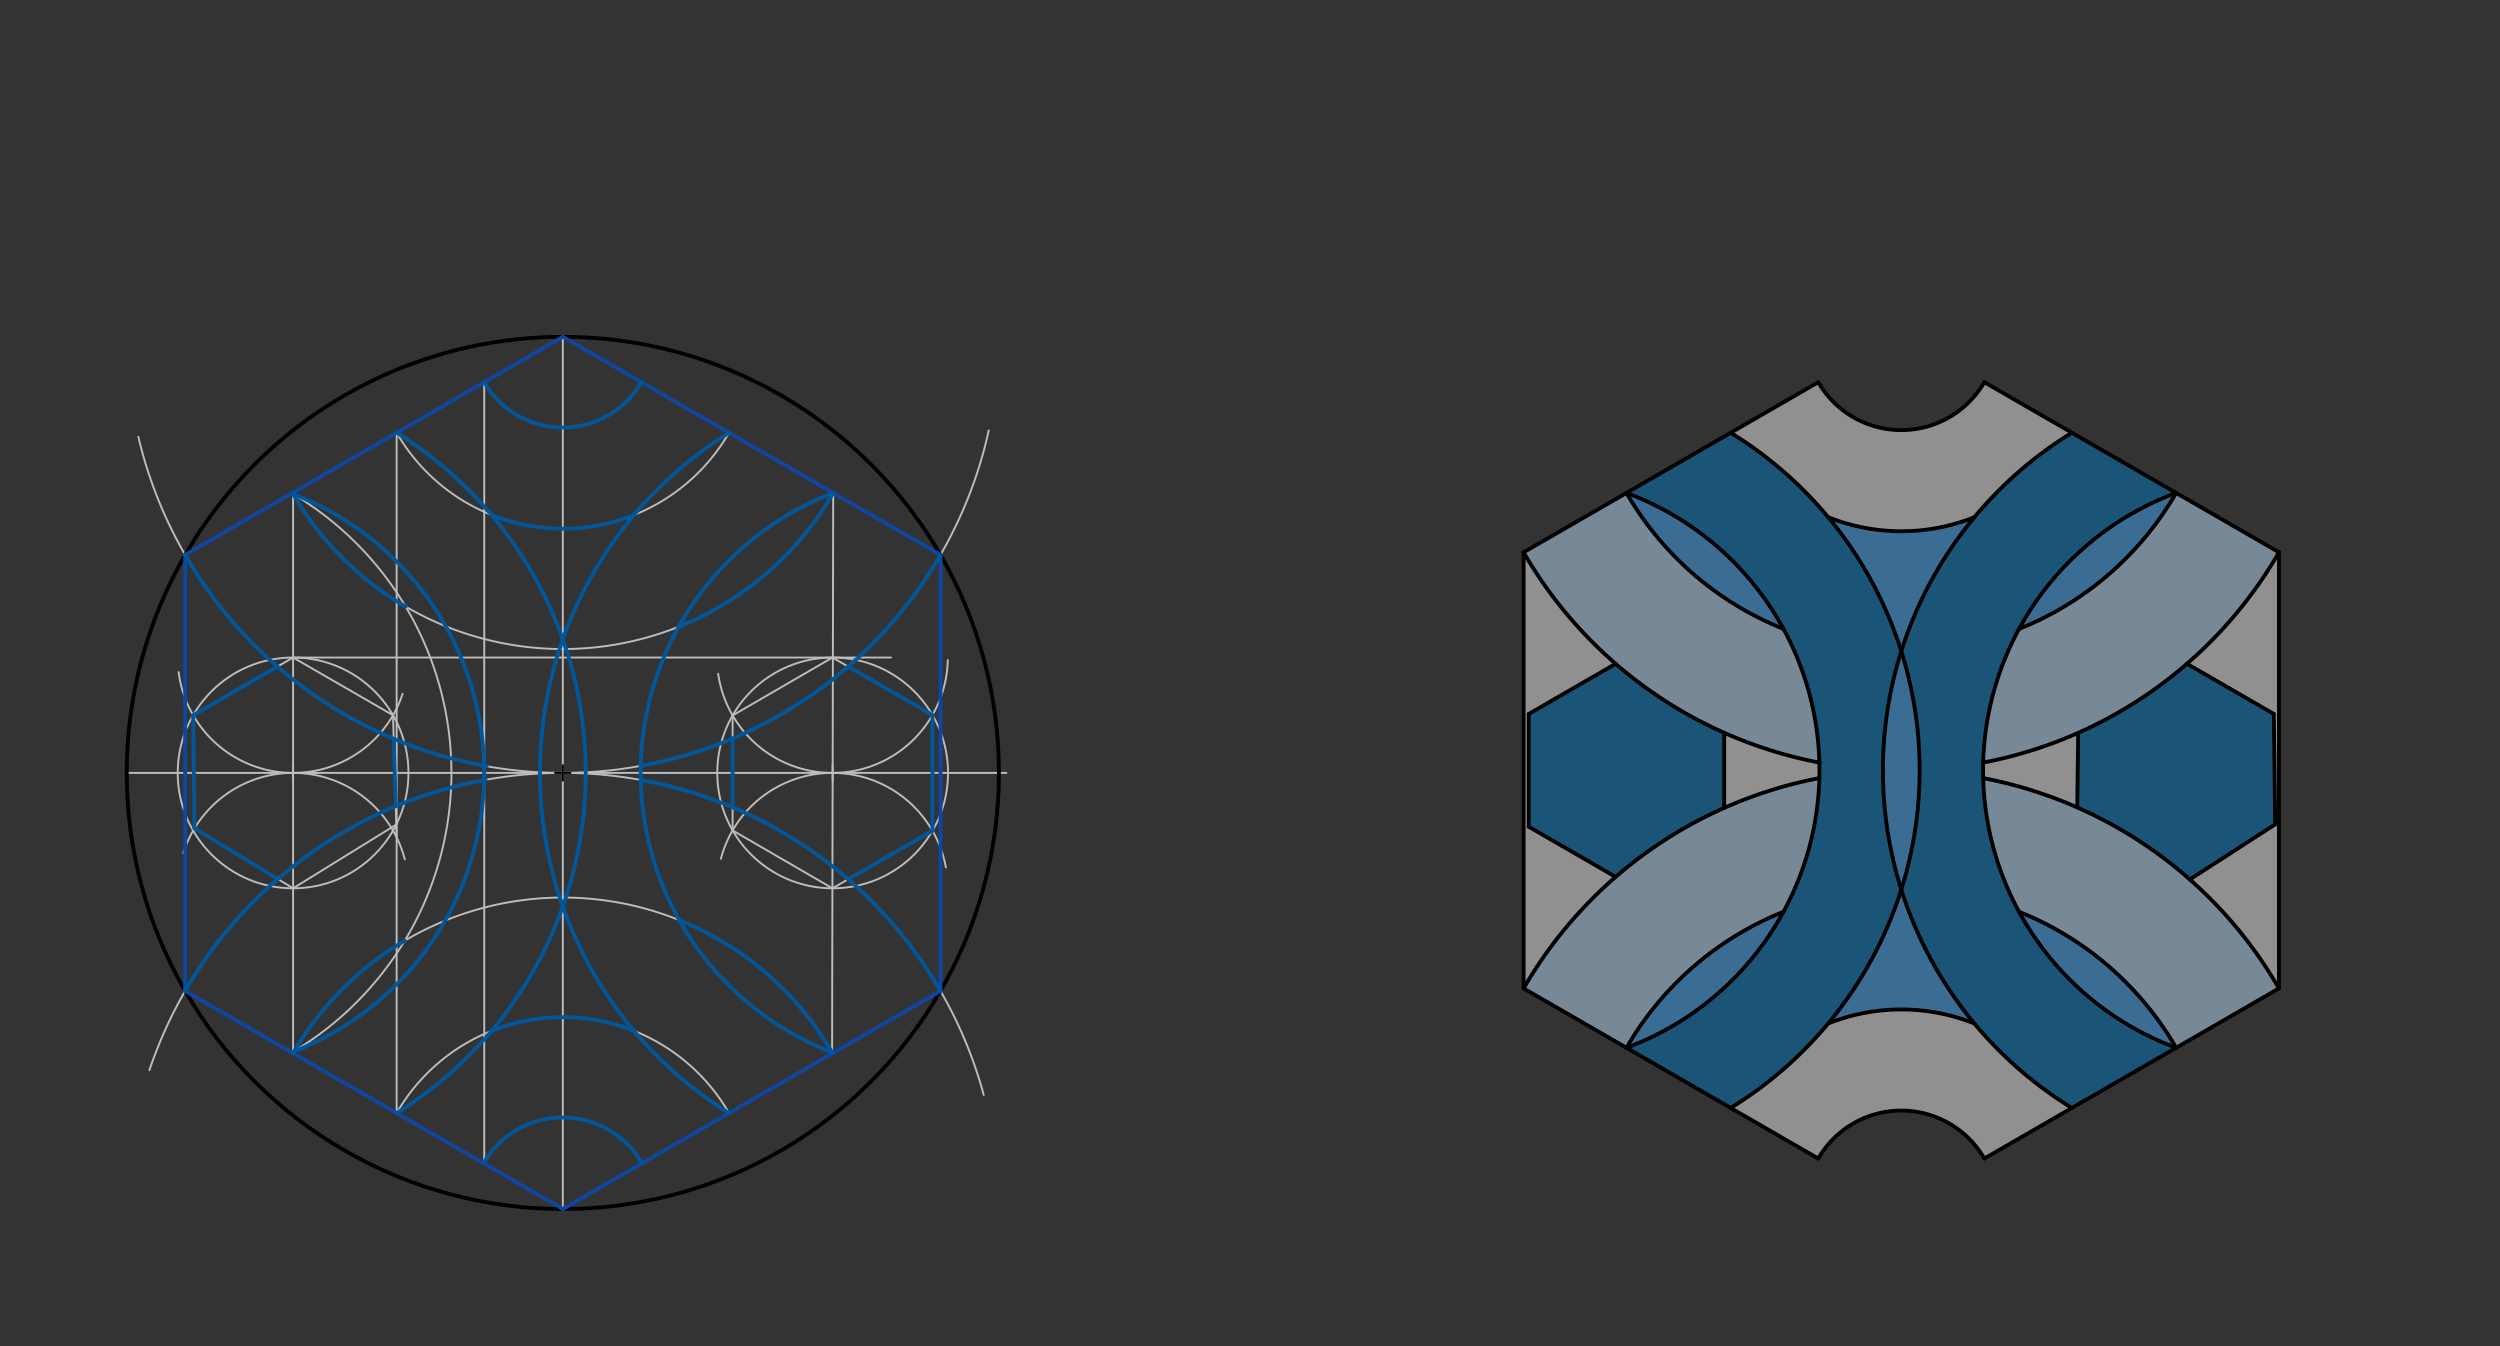 <svg xmlns="http://www.w3.org/2000/svg" class="svg--816" height="100%" preserveAspectRatio="xMidYMid meet" viewBox="0 0 1300 700" width="100%"><rect x="0" y="0" width="1300" height="700" fill="#333333" stroke="none"/><defs><marker id="marker-arrow" markerHeight="16" markerUnits="userSpaceOnUse" markerWidth="24" orient="auto-start-reverse" refX="24" refY="4" viewBox="0 0 24 8"><path d="M 0 0 L 24 4 L 0 8 z" stroke="inherit"></path></marker></defs><g class="aux-layer--949"><g class="element--733"><line stroke="#BDBDBD" stroke-dasharray="none" stroke-linecap="round" stroke-width="1" x1="292.667" x2="292.667" y1="401.917" y2="175.145"></line></g><g class="element--733"><line stroke="#BDBDBD" stroke-dasharray="none" stroke-linecap="round" stroke-width="1" x1="292.667" x2="292.667" y1="401.917" y2="628.688"></line></g><g class="element--733"><line stroke="#BDBDBD" stroke-dasharray="none" stroke-linecap="round" stroke-width="1" x1="292.667" x2="523.333" y1="401.917" y2="401.917"></line></g><g class="element--733"><line stroke="#BDBDBD" stroke-dasharray="none" stroke-linecap="round" stroke-width="1" x1="292.667" x2="65.895" y1="401.917" y2="401.917"></line></g><g class="element--733"><path d="M 292.667 401.917 A 226.772 226.772 0 0 0 514.157 223.8" fill="none" stroke="#BDBDBD" stroke-dasharray="none" stroke-linecap="round" stroke-width="1"></path></g><g class="element--733"><path d="M 292.667 401.917 A 226.772 226.772 0 0 1 71.946 227.182" fill="none" stroke="#BDBDBD" stroke-dasharray="none" stroke-linecap="round" stroke-width="1"></path></g><g class="element--733"><path d="M 292.667 401.917 A 226.772 226.772 0 0 1 511.547 569.386" fill="none" stroke="#BDBDBD" stroke-dasharray="none" stroke-linecap="round" stroke-width="1"></path></g><g class="element--733"><path d="M 292.667 401.917 A 226.772 226.772 0 0 0 77.695 556.491" fill="none" stroke="#BDBDBD" stroke-dasharray="none" stroke-linecap="round" stroke-width="1"></path></g><g class="element--733"><line stroke="#BDBDBD" stroke-dasharray="none" stroke-linecap="round" stroke-width="1" x1="292.667" x2="489.057" y1="175.145" y2="288.531"></line></g><g class="element--733"><line stroke="#BDBDBD" stroke-dasharray="none" stroke-linecap="round" stroke-width="1" x1="489.057" x2="489.057" y1="288.531" y2="515.302"></line></g><g class="element--733"><line stroke="#BDBDBD" stroke-dasharray="none" stroke-linecap="round" stroke-width="1" x1="489.057" x2="292.667" y1="515.302" y2="628.688"></line></g><g class="element--733"><line stroke="#BDBDBD" stroke-dasharray="none" stroke-linecap="round" stroke-width="1" x1="96.277" x2="96.277" y1="515.302" y2="288.531"></line></g><g class="element--733"><line stroke="#BDBDBD" stroke-dasharray="none" stroke-linecap="round" stroke-width="1" x1="96.277" x2="292.667" y1="288.531" y2="175.145"></line></g><g class="element--733"><path d="M 251.806 198.736 A 47.182 47.182 0 0 0 333.527 198.736" fill="none" stroke="#BDBDBD" stroke-dasharray="none" stroke-linecap="round" stroke-width="1"></path></g><g class="element--733"><line stroke="#BDBDBD" stroke-dasharray="none" stroke-linecap="round" stroke-width="1" x1="96.277" x2="292.667" y1="515.302" y2="628.688"></line></g><g class="element--733"><line stroke="#BDBDBD" stroke-dasharray="none" stroke-linecap="round" stroke-width="1" x1="251.806" x2="251.806" y1="198.736" y2="604.302"></line></g><g class="element--733"><path d="M 251.806 604.302 A 47.584 47.584 0 0 1 333.876 604.896" fill="none" stroke="#BDBDBD" stroke-dasharray="none" stroke-linecap="round" stroke-width="1"></path></g><g class="element--733"><path d="M 206.259 578.801 A 99.775 99.775 0 0 1 379.074 578.801" fill="none" stroke="#BDBDBD" stroke-dasharray="none" stroke-linecap="round" stroke-width="1"></path></g><g class="element--733"><line stroke="#BDBDBD" stroke-dasharray="none" stroke-linecap="round" stroke-width="1" x1="206.259" x2="206.259" y1="578.801" y2="224.587"></line></g><g class="element--733"><path d="M 206.259 225.032 A 99.775 99.775 0 0 0 379.074 225.032" fill="none" stroke="#BDBDBD" stroke-dasharray="none" stroke-linecap="round" stroke-width="1"></path></g><g class="element--733"><path d="M 152.403 547.707 A 161.963 161.963 0 0 1 432.93 547.707" fill="none" stroke="#BDBDBD" stroke-dasharray="none" stroke-linecap="round" stroke-width="1"></path></g><g class="element--733"><line stroke="#BDBDBD" stroke-dasharray="none" stroke-linecap="round" stroke-width="1" x1="152.403" x2="152.403" y1="547.707" y2="256.907"></line></g><g class="element--733"><path d="M 152.403 256.907 A 162.355 162.355 0 0 0 433.27 256.322" fill="none" stroke="#BDBDBD" stroke-dasharray="none" stroke-linecap="round" stroke-width="1"></path></g><g class="element--733"><path d="M 433.27 256.322 A 155.916 155.916 0 0 0 433.04 547.423" fill="none" stroke="#BDBDBD" stroke-dasharray="none" stroke-linecap="round" stroke-width="1"></path></g><g class="element--733"><path d="M 379.074 225.032 A 208.289 208.289 0 0 0 379.074 578.801" fill="none" stroke="#BDBDBD" stroke-dasharray="none" stroke-linecap="round" stroke-width="1"></path></g><g class="element--733"><path d="M 152.403 256.907 A 168.853 168.853 0 0 1 152.06 547.13" fill="none" stroke="#BDBDBD" stroke-dasharray="none" stroke-linecap="round" stroke-width="1"></path></g><g class="element--733"><path d="M 206.259 225.032 A 208.289 208.289 0 0 1 206.259 578.801" fill="none" stroke="#BDBDBD" stroke-dasharray="none" stroke-linecap="round" stroke-width="1"></path></g><g class="element--733"><line stroke="#BDBDBD" stroke-dasharray="none" stroke-linecap="round" stroke-width="1" x1="433.27" x2="432.687" y1="256.322" y2="547.286"></line></g><g class="element--733"><g class="center--a87"><line x1="148.403" y1="401.917" x2="156.403" y2="401.917" stroke="#BDBDBD" stroke-width="1" stroke-linecap="round"></line><line x1="152.403" y1="397.917" x2="152.403" y2="405.917" stroke="#BDBDBD" stroke-width="1" stroke-linecap="round"></line><circle class="hit--87b" cx="152.403" cy="401.917" r="4" stroke="none" fill="transparent"></circle></g><circle cx="152.403" cy="401.917" fill="none" r="60" stroke="#BDBDBD" stroke-dasharray="none" stroke-width="1"></circle></g><g class="element--733"><line stroke="#BDBDBD" stroke-dasharray="none" stroke-linecap="round" stroke-width="1" x1="152.403" x2="463.333" y1="341.917" y2="341.917"></line></g><g class="element--733"><g class="center--a87"><line x1="428.978" y1="401.917" x2="436.978" y2="401.917" stroke="#BDBDBD" stroke-width="1" stroke-linecap="round"></line><line x1="432.978" y1="397.917" x2="432.978" y2="405.917" stroke="#BDBDBD" stroke-width="1" stroke-linecap="round"></line><circle class="hit--87b" cx="432.978" cy="401.917" r="4" stroke="none" fill="transparent"></circle></g><circle cx="432.978" cy="401.917" fill="none" r="60" stroke="#BDBDBD" stroke-dasharray="none" stroke-width="1"></circle></g><g class="element--733"><path d="M 152.403 401.917 A 60 60 0 0 1 92.886 349.519" fill="none" stroke="#BDBDBD" stroke-dasharray="none" stroke-linecap="round" stroke-width="1"></path></g><g class="element--733"><path d="M 152.403 401.917 A 60 60 0 0 0 209.346 360.824" fill="none" stroke="#BDBDBD" stroke-dasharray="none" stroke-linecap="round" stroke-width="1"></path></g><g class="element--733"><path d="M 152.403 401.917 A 60 60 0 0 1 210.476 446.832" fill="none" stroke="#BDBDBD" stroke-dasharray="none" stroke-linecap="round" stroke-width="1"></path></g><g class="element--733"><path d="M 152.403 401.917 A 60 60 0 0 0 95.266 443.604" fill="none" stroke="#BDBDBD" stroke-dasharray="none" stroke-linecap="round" stroke-width="1"></path></g><g class="element--733"><line stroke="#BDBDBD" stroke-dasharray="none" stroke-linecap="round" stroke-width="1" x1="152.403" x2="204.364" y1="341.917" y2="371.917"></line></g><g class="element--733"><line stroke="#BDBDBD" stroke-dasharray="none" stroke-linecap="round" stroke-width="1" x1="204.364" x2="206.259" y1="371.917" y2="435.469"></line></g><g class="element--733"><line stroke="#BDBDBD" stroke-dasharray="none" stroke-linecap="round" stroke-width="1" x1="206.059" x2="152.403" y1="428.768" y2="461.917"></line></g><g class="element--733"><line stroke="#BDBDBD" stroke-dasharray="none" stroke-linecap="round" stroke-width="1" x1="152.403" x2="101.145" y1="461.917" y2="430.73"></line></g><g class="element--733"><line stroke="#BDBDBD" stroke-dasharray="none" stroke-linecap="round" stroke-width="1" x1="101.145" x2="100.441" y1="430.73" y2="371.917"></line></g><g class="element--733"><line stroke="#BDBDBD" stroke-dasharray="none" stroke-linecap="round" stroke-width="1" x1="100.441" x2="152.403" y1="371.917" y2="341.917"></line></g><g class="element--733"><path d="M 432.978 401.917 A 60 60 0 0 0 492.843 343.254" fill="none" stroke="#BDBDBD" stroke-dasharray="none" stroke-linecap="round" stroke-width="1"></path></g><g class="element--733"><path d="M 432.978 401.917 A 60 60 0 0 1 373.457 350.378" fill="none" stroke="#BDBDBD" stroke-dasharray="none" stroke-linecap="round" stroke-width="1"></path></g><g class="element--733"><path d="M 432.978 401.917 A 60 60 0 0 0 374.853 446.573" fill="none" stroke="#BDBDBD" stroke-dasharray="none" stroke-linecap="round" stroke-width="1"></path></g><g class="element--733"><path d="M 432.738 401.917 A 60 60 0 0 1 491.865 451.047" fill="none" stroke="#BDBDBD" stroke-dasharray="none" stroke-linecap="round" stroke-width="1"></path></g><g class="element--733"><line stroke="#BDBDBD" stroke-dasharray="none" stroke-linecap="round" stroke-width="1" x1="432.858" x2="484.879" y1="341.917" y2="371.813"></line></g><g class="element--733"><line stroke="#BDBDBD" stroke-dasharray="none" stroke-linecap="round" stroke-width="1" x1="484.879" x2="484.879" y1="371.813" y2="432.021"></line></g><g class="element--733"><line stroke="#BDBDBD" stroke-dasharray="none" stroke-linecap="round" stroke-width="1" x1="484.879" x2="432.858" y1="432.021" y2="461.917"></line></g><g class="element--733"><line stroke="#BDBDBD" stroke-dasharray="none" stroke-linecap="round" stroke-width="1" x1="432.858" x2="380.956" y1="461.917" y2="431.813"></line></g><g class="element--733"><line stroke="#BDBDBD" stroke-dasharray="none" stroke-linecap="round" stroke-width="1" x1="380.956" x2="380.956" y1="431.813" y2="372.021"></line></g><g class="element--733"><line stroke="#BDBDBD" stroke-dasharray="none" stroke-linecap="round" stroke-width="1" x1="380.956" x2="432.858" y1="372.021" y2="341.917"></line></g><g class="element--733"><line stroke="#BDBDBD" stroke-dasharray="none" stroke-linecap="round" stroke-width="1" x1="1185.057" x2="1185.057" y1="287.197" y2="513.969"></line></g><g class="element--733"><line stroke="#BDBDBD" stroke-dasharray="none" stroke-linecap="round" stroke-width="1" x1="792.277" x2="792.277" y1="513.969" y2="287.198"></line></g><g class="element--733"><path d="M 945.497 198.736 A 49.848 49.848 0 0 0 1031.836 198.736" fill="none" stroke="#BDBDBD" stroke-dasharray="none" stroke-linecap="round" stroke-width="1"></path></g><g class="element--733"><path d="M 945.497 602.431 A 49.848 49.848 0 0 1 1031.836 602.431" fill="none" stroke="#BDBDBD" stroke-dasharray="none" stroke-linecap="round" stroke-width="1"></path></g><g class="element--733"><path d="M 1131.579 256.322 A 153.854 153.854 0 0 0 1131.579 544.844" fill="none" stroke="#BDBDBD" stroke-dasharray="none" stroke-linecap="round" stroke-width="1"></path></g><g class="element--733"><path d="M 1077.383 225.032 A 205.941 205.941 0 0 0 1077.383 576.134" fill="none" stroke="#BDBDBD" stroke-dasharray="none" stroke-linecap="round" stroke-width="1"></path></g><g class="element--733"><path d="M 845.754 256.322 A 153.854 153.854 0 0 1 845.754 544.844" fill="none" stroke="#BDBDBD" stroke-dasharray="none" stroke-linecap="round" stroke-width="1"></path></g><g class="element--733"><path d="M 899.95 225.032 A 205.941 205.941 0 0 1 899.95 576.134" fill="none" stroke="#BDBDBD" stroke-dasharray="none" stroke-linecap="round" stroke-width="1"></path></g><g class="element--733"><line stroke="#BDBDBD" stroke-dasharray="none" stroke-linecap="round" stroke-width="1" x1="1182.386" x2="1183.101" y1="371.25" y2="428.641"></line></g><g class="element--733"><line stroke="#BDBDBD" stroke-dasharray="none" stroke-linecap="round" stroke-width="1" x1="794.947" x2="794.947" y1="429.917" y2="371.25"></line></g></g><g class="main-layer--75a"><g class="element--733"><g fill="#EEEEEE" opacity="0.5"><path d="M 945.497 198.736 L 899.95 225.032 L 899.95 225.032 L 899.95 225.032 A 205.941 205.941 0 0 1 950.645 268.936 L 950.645 268.936 L 950.645 268.936 A 102.441 102.441 0 0 0 1026.688 268.936 L 1026.688 268.936 L 1026.688 268.936 A 205.941 205.941 0 0 1 1077.383 225.032 L 1031.836 198.736 L 1031.836 198.736 L 1031.836 198.736 A 49.848 49.848 0 0 1 945.497 198.736 Z" stroke="none"></path></g></g><g class="element--733"><g fill="#EEEEEE" opacity="0.5"><path d="M 899.95 576.134 L 945.497 602.431 L 945.497 602.431 L 945.497 602.431 A 49.848 49.848 0 0 1 1031.836 602.431 L 1077.383 576.134 L 1077.383 576.134 L 1077.383 576.134 A 205.941 205.941 0 0 1 1026.688 532.231 L 1026.688 532.231 L 1026.688 532.231 A 102.441 102.441 0 0 0 950.645 532.231 L 950.645 532.231 L 950.645 532.231 A 205.941 205.941 0 0 1 899.95 576.134 Z" stroke="none"></path></g></g><g class="element--733"><g fill="#EEEEEE" opacity="0.5"><path d="M 1080.65 381.09 L 1080.167 419.862 L 1080.167 419.862 L 1080.167 419.862 A 226.772 226.772 0 0 0 1031.255 404.618 L 1031.255 396.548 L 1031.255 396.548 L 1031.255 396.548 A 226.772 226.772 0 0 0 1080.65 381.09 Z" stroke="none"></path></g></g><g class="element--733"><g fill="#EEEEEE" opacity="0.5"><path d="M 1185.057 287.198 L 1185.057 513.969 L 1185.057 513.969 L 1185.057 513.969 A 226.772 226.772 0 0 0 1138.705 457.314 L 1183.101 428.641 L 1182.386 371.25 L 1137.205 345.165 L 1137.205 345.165 L 1137.205 345.165 A 226.772 226.772 0 0 0 1185.057 287.198 Z" stroke="none"></path></g></g><g class="element--733"><g fill="#EEEEEE" opacity="0.5"><path d="M 896.561 381.036 L 896.561 420.131 L 896.561 420.131 L 896.561 420.131 A 226.772 226.772 0 0 1 946.078 404.618 L 946.078 404.618 L 946.078 396.548 L 946.078 396.548 L 946.078 396.548 A 226.772 226.772 0 0 1 896.561 381.036 Z" stroke="none"></path></g></g><g class="element--733"><g fill="#EEEEEE" opacity="0.5"><path d="M 792.277 287.198 L 792.277 513.969 L 792.277 513.969 L 792.277 513.969 A 226.772 226.772 0 0 1 840.129 456.002 L 794.947 429.917 L 794.947 371.25 L 840.129 345.165 L 840.129 345.165 L 840.129 345.165 A 226.772 226.772 0 0 1 792.277 287.198 Z" stroke="none"></path></g></g><g class="element--733"><g fill="#BBDEFB" opacity="0.5"><path d="M 1185.057 287.198 L 1131.579 256.322 L 1131.579 256.322 L 1131.579 256.322 A 165.021 165.021 0 0 1 1049.915 327.046 L 1049.915 327.046 L 1049.915 327.046 A 153.854 153.854 0 0 0 1031.255 396.548 L 1031.255 396.548 L 1031.255 396.548 A 226.772 226.772 0 0 0 1185.057 287.198 Z" stroke="none"></path></g></g><g class="element--733"><g fill="#BBDEFB" opacity="0.5"><path d="M 845.754 256.322 L 792.277 287.198 L 792.277 287.198 L 792.277 287.198 A 226.772 226.772 0 0 0 946.078 396.548 L 946.078 396.548 L 946.078 396.548 A 153.854 153.854 0 0 0 927.418 327.046 L 927.418 327.046 L 927.418 327.046 A 165.021 165.021 0 0 1 845.754 256.322 Z" stroke="none"></path></g></g><g class="element--733"><g fill="#BBDEFB" opacity="0.5"><path d="M 792.277 513.969 L 792.277 513.969 L 792.277 513.969 A 226.772 226.772 0 0 1 946.078 404.618 L 946.078 404.618 L 946.078 404.618 A 153.854 153.854 0 0 1 927.418 474.121 L 927.418 474.121 L 927.418 474.121 A 165.021 165.021 0 0 0 845.754 544.844 L 792.277 513.969 Z" stroke="none"></path></g></g><g class="element--733"><g fill="#BBDEFB" opacity="0.5"><path d="M 1185.057 513.969 L 1131.579 544.844 L 1131.579 544.844 L 1131.579 544.844 A 165.021 165.021 0 0 0 1049.915 474.121 L 1049.915 474.121 L 1049.915 474.121 A 153.854 153.854 0 0 1 1031.255 404.618 L 1031.255 404.618 L 1031.255 404.618 A 226.772 226.772 0 0 1 1185.057 513.969 Z" stroke="none"></path></g></g><g class="element--733"><g fill="#42A5F5" opacity="0.5"><path d="M 950.645 268.936 L 950.645 268.936 L 950.645 268.936 A 102.441 102.441 0 0 0 1026.688 268.936 L 1026.688 268.936 L 1026.688 268.936 A 205.941 205.941 0 0 0 988.667 338.594 L 988.667 338.594 L 988.667 338.594 A 205.941 205.941 0 0 0 950.645 268.936 Z" stroke="none"></path></g></g><g class="element--733"><g fill="#42A5F5" opacity="0.5"><path d="M 1131.579 256.322 L 1131.579 256.322 L 1131.579 256.322 A 165.021 165.021 0 0 1 1049.915 327.046 L 1049.915 327.046 L 1049.915 327.046 A 153.854 153.854 0 0 1 1131.579 256.322 Z" stroke="none"></path></g></g><g class="element--733"><g fill="#42A5F5" opacity="0.5"><path d="M 845.754 256.322 L 845.754 256.322 L 845.754 256.322 A 165.021 165.021 0 0 0 927.418 327.046 L 927.418 327.046 L 927.418 327.046 A 153.854 153.854 0 0 0 845.754 256.322 Z" stroke="none"></path></g></g><g class="element--733"><g fill="#42A5F5" opacity="0.5"><path d="M 988.667 338.594 L 988.667 338.594 L 988.667 338.594 A 205.941 205.941 0 0 0 988.667 462.572 L 988.667 462.572 L 988.667 462.572 A 205.941 205.941 0 0 0 988.667 338.594 Z" stroke="none"></path></g></g><g class="element--733"><g fill="#42A5F5" opacity="0.5"><path d="M 950.645 532.231 L 950.645 532.231 L 950.645 532.231 A 205.941 205.941 0 0 0 988.667 462.572 L 988.667 462.572 L 988.667 462.572 A 205.941 205.941 0 0 0 1026.688 532.231 L 1026.688 532.231 L 1026.688 532.231 A 102.441 102.441 0 0 0 950.645 532.231 Z" stroke="none"></path></g></g><g class="element--733"><g fill="#42A5F5" opacity="0.5"><path d="M 1049.915 474.121 L 1049.915 474.121 L 1049.915 474.121 A 165.021 165.021 0 0 1 1131.579 544.844 L 1131.579 544.844 L 1131.579 544.844 A 153.854 153.854 0 0 1 1049.915 474.121 Z" stroke="none"></path></g></g><g class="element--733"><g fill="#42A5F5" opacity="0.5"><path d="M 927.418 474.121 L 927.418 474.121 L 927.418 474.121 A 165.021 165.021 0 0 0 845.754 544.844 L 845.754 544.844 L 845.754 544.844 A 153.854 153.854 0 0 0 927.418 474.121 Z" stroke="none"></path></g></g><g class="element--733"><g fill="#0277BD" opacity="0.5"><path d="M 1131.579 256.322 L 1077.383 225.032 L 1077.383 225.032 L 1077.383 225.032 A 205.941 205.941 0 0 0 988.667 338.594 L 988.667 338.594 L 988.667 338.594 A 205.941 205.941 0 0 1 988.667 462.572 L 988.667 462.572 L 988.667 462.572 A 205.941 205.941 0 0 0 1077.383 576.134 L 1131.579 544.844 L 1131.579 544.844 L 1131.579 544.844 A 153.854 153.854 0 0 1 1049.915 474.121 L 1049.915 474.121 L 1049.915 474.121 A 153.854 153.854 0 0 1 1031.255 404.618 L 1031.255 404.618 L 1031.255 404.618 A 153.854 153.854 0 0 1 1049.915 327.046 L 1049.915 327.046 L 1049.915 327.046 A 153.854 153.854 0 0 1 1131.579 256.322 Z" stroke="none"></path></g></g><g class="element--733"><g fill="#0277BD" opacity="0.5"><path d="M 845.754 256.322 L 899.95 225.032 L 899.95 225.032 L 899.95 225.032 A 205.941 205.941 0 0 1 988.667 338.594 L 988.667 338.594 L 988.667 338.594 A 205.941 205.941 0 0 0 988.667 462.572 L 988.667 462.572 L 988.667 462.572 A 205.941 205.941 0 0 1 950.645 532.231 L 950.645 532.231 L 950.645 532.231 A 205.941 205.941 0 0 1 899.95 576.134 L 845.754 544.844 L 845.754 544.844 L 845.754 544.844 A 153.854 153.854 0 0 0 927.418 474.121 L 927.418 474.121 L 927.418 474.121 A 153.854 153.854 0 0 0 946.078 404.618 L 946.078 404.618 L 946.078 404.618 A 153.854 153.854 0 0 0 927.418 327.046 L 927.418 327.046 L 927.418 327.046 A 153.854 153.854 0 0 0 845.754 256.322 Z" stroke="none"></path></g></g><g class="element--733"><g fill="#0277BD" opacity="0.5"><path d="M 840.129 345.165 L 794.947 371.25 L 794.947 429.917 L 840.129 456.002 L 840.129 456.002 L 840.129 456.002 A 226.772 226.772 0 0 1 896.561 420.131 L 896.561 381.036 L 896.561 381.036 L 896.561 381.036 A 226.772 226.772 0 0 1 840.129 345.165 Z" stroke="none"></path></g></g><g class="element--733"><g fill="#0277BD" opacity="0.5"><path d="M 1137.205 345.165 L 1182.386 371.25 L 1183.101 428.641 L 1138.705 457.314 L 1138.705 457.314 L 1138.705 457.314 A 226.772 226.772 0 0 0 1080.167 419.862 L 1080.65 381.09 L 1080.65 381.09 L 1080.65 381.09 A 226.772 226.772 0 0 0 1137.205 345.165 Z" stroke="none"></path></g></g><g class="element--733"><g class="center--a87"><line x1="288.667" y1="401.917" x2="296.667" y2="401.917" stroke="#000000" stroke-width="1" stroke-linecap="round"></line><line x1="292.667" y1="397.917" x2="292.667" y2="405.917" stroke="#000000" stroke-width="1" stroke-linecap="round"></line><circle class="hit--87b" cx="292.667" cy="401.917" r="4" stroke="none" fill="transparent"></circle></g><circle cx="292.667" cy="401.917" fill="none" r="226.772" stroke="#000000" stroke-dasharray="none" stroke-width="2"></circle></g><g class="element--733"><line stroke="#0D47A1" stroke-dasharray="none" stroke-linecap="round" stroke-width="2" x1="292.667" x2="489.057" y1="175.145" y2="288.531"></line></g><g class="element--733"><line stroke="#0D47A1" stroke-dasharray="none" stroke-linecap="round" stroke-width="2" x1="489.057" x2="489.057" y1="288.531" y2="515.302"></line></g><g class="element--733"><line stroke="#0D47A1" stroke-dasharray="none" stroke-linecap="round" stroke-width="2" x1="489.057" x2="292.667" y1="515.302" y2="628.688"></line></g><g class="element--733"><line stroke="#0D47A1" stroke-dasharray="none" stroke-linecap="round" stroke-width="2" x1="292.667" x2="96.277" y1="628.688" y2="515.302"></line></g><g class="element--733"><line stroke="#0D47A1" stroke-dasharray="none" stroke-linecap="round" stroke-width="2" x1="96.277" x2="96.277" y1="515.302" y2="288.531"></line></g><g class="element--733"><line stroke="#0D47A1" stroke-dasharray="none" stroke-linecap="round" stroke-width="2" x1="96.277" x2="292.667" y1="288.531" y2="175.145"></line></g><g class="element--733"><path d="M 251.806 604.302 A 47.584 47.584 0 0 1 333.876 604.896" fill="none" stroke="#01579B" stroke-dasharray="none" stroke-linecap="round" stroke-width="2"></path></g><g class="element--733"><path d="M 255.635 536.04 A 99.775 99.775 0 0 1 329.698 536.04" fill="none" stroke="#01579B" stroke-dasharray="none" stroke-linecap="round" stroke-width="2"></path></g><g class="element--733"><path d="M 152.403 547.707 A 161.963 161.963 0 0 1 210.484 489.125" fill="none" stroke="#01579B" stroke-dasharray="none" stroke-linecap="round" stroke-width="2"></path></g><g class="element--733"><path d="M 353.231 478.476 A 161.963 161.963 0 0 1 432.93 547.707" fill="none" stroke="#01579B" stroke-dasharray="none" stroke-linecap="round" stroke-width="2"></path></g><g class="element--733"><path d="M 251.806 198.736 A 47.182 47.182 0 0 0 333.527 198.736" fill="none" stroke="#01579B" stroke-dasharray="none" stroke-linecap="round" stroke-width="2"></path></g><g class="element--733"><path d="M 255.635 267.793 A 99.775 99.775 0 0 0 329.698 267.793" fill="none" stroke="#01579B" stroke-dasharray="none" stroke-linecap="round" stroke-width="2"></path></g><g class="element--733"><path d="M 152.403 256.907 A 162.355 162.355 0 0 0 210.904 315.409" fill="none" stroke="#01579B" stroke-dasharray="none" stroke-linecap="round" stroke-width="2"></path></g><g class="element--733"><path d="M 352.925 325.903 A 162.355 162.355 0 0 0 433.27 256.322" fill="none" stroke="#01579B" stroke-dasharray="none" stroke-linecap="round" stroke-width="2"></path></g><g class="element--733"><path d="M 433.27 256.322 A 155.916 155.916 0 0 0 433.04 547.423" fill="none" stroke="#01579B" stroke-dasharray="none" stroke-linecap="round" stroke-width="2"></path></g><g class="element--733"><path d="M 379.074 225.032 A 208.289 208.289 0 0 0 379.074 578.801" fill="none" stroke="#01579B" stroke-dasharray="none" stroke-linecap="round" stroke-width="2"></path></g><g class="element--733"><path d="M 152.403 256.907 A 155.492 155.492 0 0 1 152.141 547.027" fill="none" stroke="#01579B" stroke-dasharray="none" stroke-linecap="round" stroke-width="2"></path></g><g class="element--733"><path d="M 206.259 225.032 A 208.289 208.289 0 0 1 206.259 578.801" fill="none" stroke="#01579B" stroke-dasharray="none" stroke-linecap="round" stroke-width="2"></path></g><g class="element--733"><path d="M 96.277 515.302 A 226.772 226.772 0 0 1 252.454 405.511" fill="none" stroke="#01579B" stroke-dasharray="none" stroke-linecap="round" stroke-width="2"></path></g><g class="element--733"><path d="M 333.183 405.565 A 226.772 226.772 0 0 1 489.057 515.302" fill="none" stroke="#01579B" stroke-dasharray="none" stroke-linecap="round" stroke-width="2"></path></g><g class="element--733"><path d="M 96.277 288.531 A 226.772 226.772 0 0 0 253.007 398.422" fill="none" stroke="#01579B" stroke-dasharray="none" stroke-linecap="round" stroke-width="2"></path></g><g class="element--733"><path d="M 489.057 288.531 A 226.772 226.772 0 0 1 333.183 398.268" fill="none" stroke="#01579B" stroke-dasharray="none" stroke-linecap="round" stroke-width="2"></path></g><g class="element--733"><line stroke="#01579B" stroke-dasharray="none" stroke-linecap="round" stroke-width="2" x1="484.879" x2="441.055" y1="371.813" y2="346.628"></line></g><g class="element--733"><line stroke="#01579B" stroke-dasharray="none" stroke-linecap="round" stroke-width="2" x1="380.956" x2="380.956" y1="384.024" y2="419.81"></line></g><g class="element--733"><line stroke="#01579B" stroke-dasharray="none" stroke-linecap="round" stroke-width="2" x1="441.055" x2="484.879" y1="457.206" y2="432.021"></line></g><g class="element--733"><line stroke="#01579B" stroke-dasharray="none" stroke-linecap="round" stroke-width="2" x1="484.879" x2="484.879" y1="432.021" y2="371.813"></line></g><g class="element--733"><line stroke="#01579B" stroke-dasharray="none" stroke-linecap="round" stroke-width="2" x1="144.264" x2="100.441" y1="346.615" y2="371.917"></line></g><g class="element--733"><line stroke="#01579B" stroke-dasharray="none" stroke-linecap="round" stroke-width="2" x1="100.441" x2="101.145" y1="371.917" y2="430.73"></line></g><g class="element--733"><line stroke="#01579B" stroke-dasharray="none" stroke-linecap="round" stroke-width="2" x1="101.145" x2="144.436" y1="430.73" y2="457.069"></line></g><g class="element--733"><line stroke="#01579B" stroke-dasharray="none" stroke-linecap="round" stroke-width="2" x1="204.73" x2="205.775" y1="384.172" y2="419.224"></line></g><g class="element--733"><line stroke="#000000" stroke-dasharray="none" stroke-linecap="round" stroke-width="2" x1="1031.836" x2="1185.057" y1="198.736" y2="287.197"></line></g><g class="element--733"><line stroke="#000000" stroke-dasharray="none" stroke-linecap="round" stroke-width="2" x1="1185.057" x2="1185.057" y1="287.197" y2="513.969"></line></g><g class="element--733"><line stroke="#000000" stroke-dasharray="none" stroke-linecap="round" stroke-width="2" x1="1185.057" x2="1031.836" y1="513.969" y2="602.431"></line></g><g class="element--733"><line stroke="#000000" stroke-dasharray="none" stroke-linecap="round" stroke-width="2" x1="945.497" x2="792.277" y1="602.431" y2="513.969"></line></g><g class="element--733"><line stroke="#000000" stroke-dasharray="none" stroke-linecap="round" stroke-width="2" x1="792.277" x2="792.277" y1="513.969" y2="287.198"></line></g><g class="element--733"><line stroke="#000000" stroke-dasharray="none" stroke-linecap="round" stroke-width="2" x1="792.277" x2="945.497" y1="287.198" y2="198.736"></line></g><g class="element--733"><path d="M 945.497 198.736 A 49.848 49.848 0 0 0 1031.836 198.736" fill="none" stroke="#000000" stroke-dasharray="none" stroke-linecap="round" stroke-width="2"></path></g><g class="element--733"><path d="M 945.497 602.431 A 49.848 49.848 0 0 1 1031.836 602.431" fill="none" stroke="#000000" stroke-dasharray="none" stroke-linecap="round" stroke-width="2"></path></g><g class="element--733"><path d="M 950.645 268.936 A 102.441 102.441 0 0 0 1026.688 268.936" fill="none" stroke="#000000" stroke-dasharray="none" stroke-linecap="round" stroke-width="2"></path></g><g class="element--733"><path d="M 950.645 532.231 A 102.441 102.441 0 0 1 1026.688 532.231" fill="none" stroke="#000000" stroke-dasharray="none" stroke-linecap="round" stroke-width="2"></path></g><g class="element--733"><path d="M 845.754 544.844 A 165.021 165.021 0 0 1 927.418 474.121" fill="none" stroke="#000000" stroke-dasharray="none" stroke-linecap="round" stroke-width="2"></path></g><g class="element--733"><path d="M 1049.915 474.121 A 165.021 165.021 0 0 1 1131.579 544.844" fill="none" stroke="#000000" stroke-dasharray="none" stroke-linecap="round" stroke-width="2"></path></g><g class="element--733"><path d="M 845.754 256.322 A 165.021 165.021 0 0 0 927.418 327.046" fill="none" stroke="#000000" stroke-dasharray="none" stroke-linecap="round" stroke-width="2"></path></g><g class="element--733"><path d="M 1049.915 327.046 A 165.021 165.021 0 0 0 1131.579 256.322" fill="none" stroke="#000000" stroke-dasharray="none" stroke-linecap="round" stroke-width="2"></path></g><g class="element--733"><path d="M 792.277 287.198 A 226.772 226.772 0 0 0 946.078 396.548" fill="none" stroke="#000000" stroke-dasharray="none" stroke-linecap="round" stroke-width="2"></path></g><g class="element--733"><path d="M 1031.255 396.548 A 226.772 226.772 0 0 0 1185.057 287.197" fill="none" stroke="#000000" stroke-dasharray="none" stroke-linecap="round" stroke-width="2"></path></g><g class="element--733"><path d="M 946.078 404.618 A 226.772 226.772 0 0 0 792.277 513.969" fill="none" stroke="#000000" stroke-dasharray="none" stroke-linecap="round" stroke-width="2"></path></g><g class="element--733"><path d="M 1031.255 404.618 A 226.772 226.772 0 0 1 1185.057 513.969" fill="none" stroke="#000000" stroke-dasharray="none" stroke-linecap="round" stroke-width="2"></path></g><g class="element--733"><path d="M 1131.579 256.322 A 153.854 153.854 0 0 0 1131.579 544.844" fill="none" stroke="#000000" stroke-dasharray="none" stroke-linecap="round" stroke-width="2"></path></g><g class="element--733"><path d="M 1077.383 225.032 A 205.941 205.941 0 0 0 1077.383 576.134" fill="none" stroke="#000000" stroke-dasharray="none" stroke-linecap="round" stroke-width="2"></path></g><g class="element--733"><path d="M 845.754 256.322 A 153.854 153.854 0 0 1 845.754 544.844" fill="none" stroke="#000000" stroke-dasharray="none" stroke-linecap="round" stroke-width="2"></path></g><g class="element--733"><path d="M 899.95 225.032 A 205.941 205.941 0 0 1 899.95 576.134" fill="none" stroke="#000000" stroke-dasharray="none" stroke-linecap="round" stroke-width="2"></path></g><g class="element--733"><line stroke="#000000" stroke-dasharray="none" stroke-linecap="round" stroke-width="2" x1="1137.205" x2="1182.386" y1="345.165" y2="371.25"></line></g><g class="element--733"><line stroke="#000000" stroke-dasharray="none" stroke-linecap="round" stroke-width="2" x1="1182.386" x2="1183.101" y1="371.25" y2="428.641"></line></g><g class="element--733"><line stroke="#000000" stroke-dasharray="none" stroke-linecap="round" stroke-width="2" x1="1183.101" x2="1138.705" y1="428.641" y2="457.314"></line></g><g class="element--733"><line stroke="#000000" stroke-dasharray="none" stroke-linecap="round" stroke-width="2" x1="1080.65" x2="1080.167" y1="381.09" y2="419.862"></line></g><g class="element--733"><line stroke="#000000" stroke-dasharray="none" stroke-linecap="round" stroke-width="2" x1="896.561" x2="896.561" y1="381.036" y2="420.131"></line></g><g class="element--733"><line stroke="#000000" stroke-dasharray="none" stroke-linecap="round" stroke-width="2" x1="840.129" x2="794.947" y1="345.165" y2="371.25"></line></g><g class="element--733"><line stroke="#000000" stroke-dasharray="none" stroke-linecap="round" stroke-width="2" x1="794.947" x2="794.947" y1="371.25" y2="429.917"></line></g><g class="element--733"><line stroke="#000000" stroke-dasharray="none" stroke-linecap="round" stroke-width="2" x1="794.947" x2="840.129" y1="429.917" y2="456.002"></line></g></g><g class="snaps-layer--ac6"></g><g class="temp-layer--52d"></g></svg>